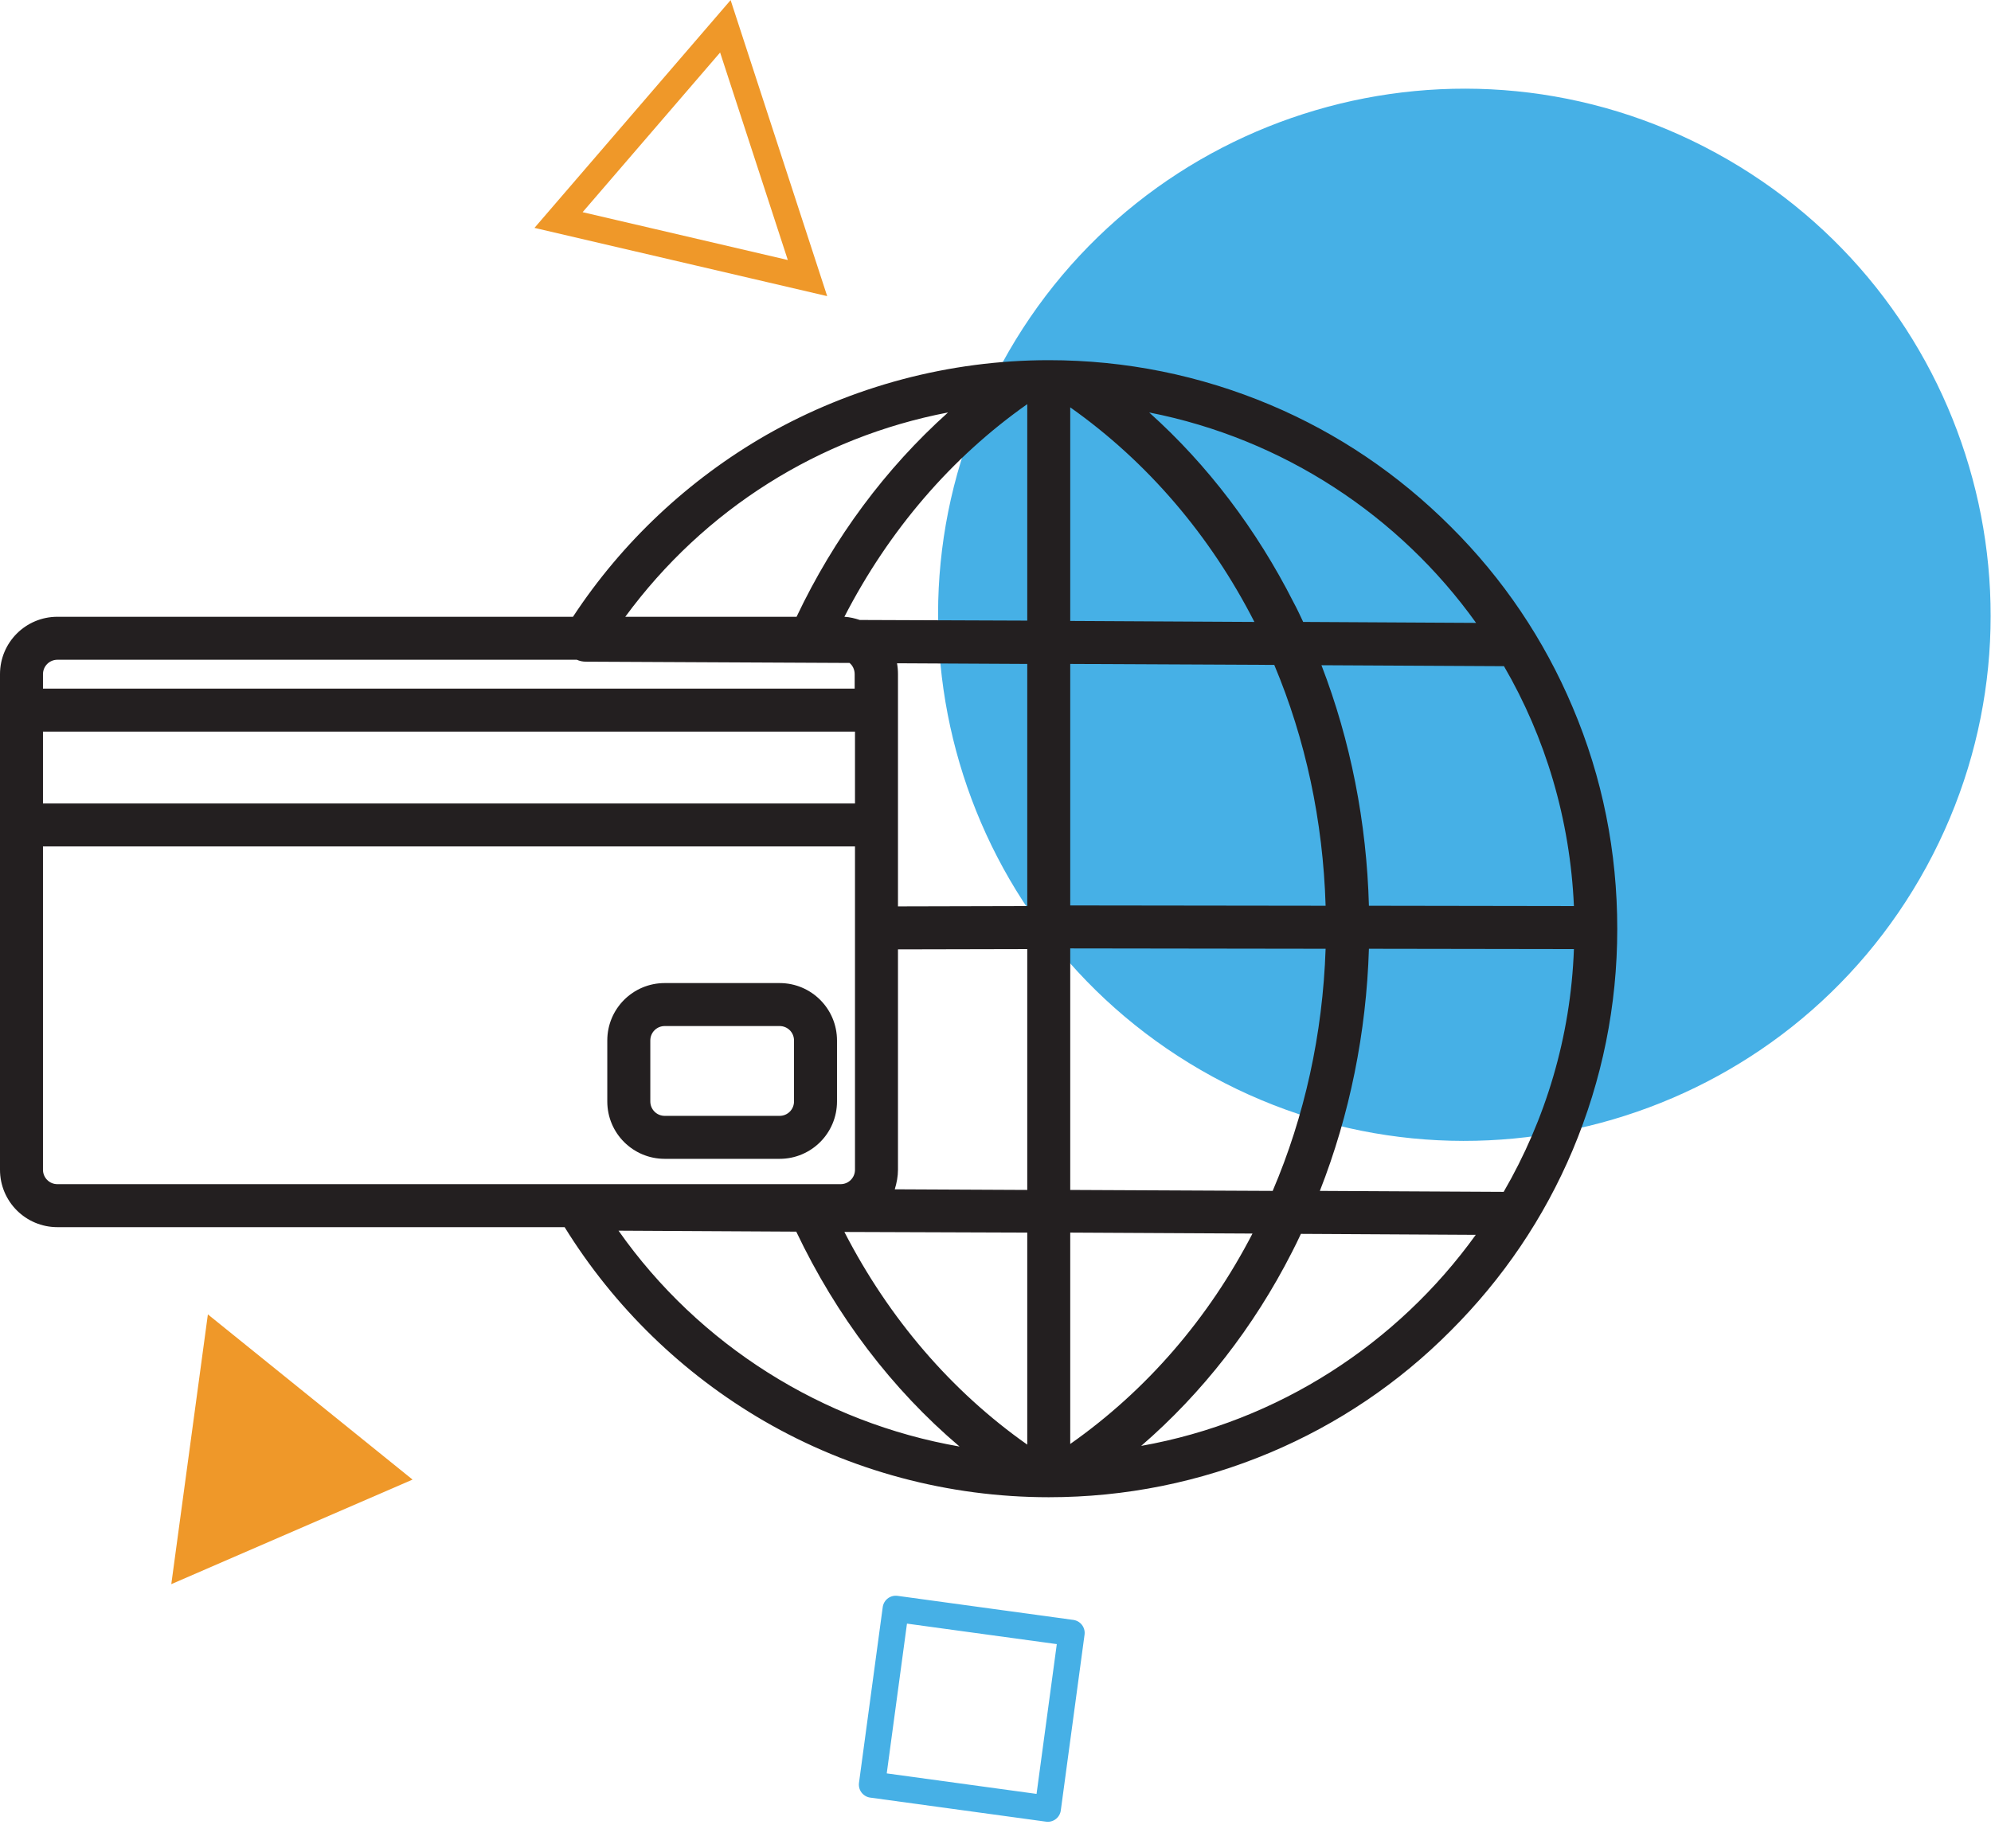 <svg width="56" height="52" viewBox="0 0 56 52" fill="none" xmlns="http://www.w3.org/2000/svg">
<g clip-path="url(#clip0)">
<path d="M34.109 30.292C26.927 26.376 24.283 17.388 28.19 10.214C32.097 3.041 41.094 0.388 48.267 4.304C55.441 8.22 58.094 17.208 54.187 24.381C50.279 31.555 41.283 34.199 34.109 30.292Z" fill="#46B0E6"/>
<path d="M11.604 41.626L4.818 44.567L5.847 36.978L11.604 41.626Z" fill="#EF9829"/>
<path d="M30.139 45.939L25.194 45.262L24.526 50.207L29.471 50.884L30.139 45.939Z" stroke="#46B0E6" stroke-width="0.738" stroke-miterlimit="10" stroke-linejoin="round"/>
<path d="M15.71 6.19L20.402 0.74L22.712 7.823L15.71 6.19Z" stroke="#EF9829" stroke-width="0.738" stroke-miterlimit="10"/>
<path d="M44.233 19.897C43.43 17.993 42.275 16.278 40.804 14.816C39.334 13.346 37.628 12.191 35.724 11.388C33.748 10.557 31.654 10.133 29.498 10.133C26.71 10.133 23.966 10.864 21.557 12.236C19.373 13.49 17.497 15.25 16.116 17.352H1.615C0.722 17.352 0 18.074 0 18.967V19.373V23.813V32.909C0 33.802 0.722 34.524 1.615 34.524H15.881C17.271 36.771 19.202 38.648 21.485 39.974C23.912 41.382 26.683 42.122 29.498 42.122C31.654 42.122 33.748 41.698 35.724 40.867C37.628 40.064 39.343 38.909 40.804 37.438C42.275 35.968 43.43 34.262 44.233 32.358C45.063 30.382 45.488 28.289 45.488 26.132C45.488 23.966 45.072 21.873 44.233 19.897ZM44.269 25.491L38.503 25.482C38.44 23.145 37.989 20.844 37.168 18.715L42.302 18.742C43.466 20.745 44.161 23.046 44.269 25.491ZM24.048 22.604H1.209V20.582H24.048V22.604ZM25.257 19.373V18.967C25.257 18.859 25.248 18.76 25.23 18.66L28.893 18.679V25.491L25.257 25.5V23.813V19.373ZM23.75 17.352C25.004 14.916 26.764 12.867 28.893 11.37V17.46L24.183 17.442C24.048 17.397 23.903 17.361 23.75 17.352ZM30.102 11.46C32.286 13.003 34.046 15.078 35.282 17.497L30.102 17.469V11.46ZM35.841 18.706C36.717 20.79 37.213 23.091 37.285 25.482L30.102 25.473V18.679L35.841 18.706ZM30.102 26.682L37.285 26.692C37.204 29.101 36.69 31.411 35.796 33.504L30.102 33.477V26.682ZM35.228 34.704C34.001 37.078 32.259 39.108 30.102 40.624V34.677L35.228 34.704ZM25.257 32.909V26.709L28.893 26.701V33.477L25.167 33.459C25.221 33.279 25.257 33.098 25.257 32.909ZM28.893 34.677V40.642C26.764 39.144 25.004 37.096 23.75 34.659L28.893 34.677ZM41.517 17.524L36.654 17.497C36.563 17.307 36.482 17.127 36.383 16.946C35.345 14.898 33.965 13.075 32.322 11.604C36.094 12.344 39.361 14.51 41.517 17.524ZM26.665 11.604C24.914 13.174 23.461 15.123 22.405 17.352H17.587C19.807 14.329 23.037 12.299 26.665 11.604ZM1.209 18.967C1.209 18.742 1.39 18.561 1.615 18.561H16.224C16.305 18.597 16.387 18.615 16.477 18.615L23.894 18.651C23.985 18.724 24.039 18.841 24.039 18.967V19.373H1.209V18.967ZM1.209 32.909V23.813H24.048V32.909C24.048 33.134 23.867 33.315 23.642 33.315H1.615C1.39 33.315 1.209 33.134 1.209 32.909ZM17.397 34.623L22.396 34.65C23.524 37.023 25.085 39.081 26.989 40.696C23.145 40.028 19.662 37.844 17.397 34.623ZM32.097 40.678C33.811 39.198 35.264 37.339 36.338 35.228C36.428 35.056 36.509 34.885 36.59 34.713L41.508 34.74C39.306 37.799 35.959 39.992 32.097 40.678ZM42.293 33.531L37.123 33.504C37.962 31.366 38.431 29.047 38.503 26.692L44.269 26.701C44.179 29.182 43.466 31.51 42.293 33.531Z" fill="#231F20"/>
<path d="M21.927 27.657H18.697C17.803 27.657 17.081 28.379 17.081 29.272V30.987C17.081 31.88 17.803 32.602 18.697 32.602H21.927C22.82 32.602 23.542 31.88 23.542 30.987V29.272C23.542 28.379 22.82 27.657 21.927 27.657ZM22.333 30.987C22.333 31.212 22.153 31.393 21.927 31.393H18.697C18.471 31.393 18.291 31.212 18.291 30.987V29.272C18.291 29.047 18.471 28.866 18.697 28.866H21.927C22.153 28.866 22.333 29.047 22.333 29.272V30.987Z" fill="#231F20"/>
</g>
<defs>
<clipPath id="clip0">
<rect width="56" height="51.263" fill="white"/>
</clipPath>
</defs>
</svg>
